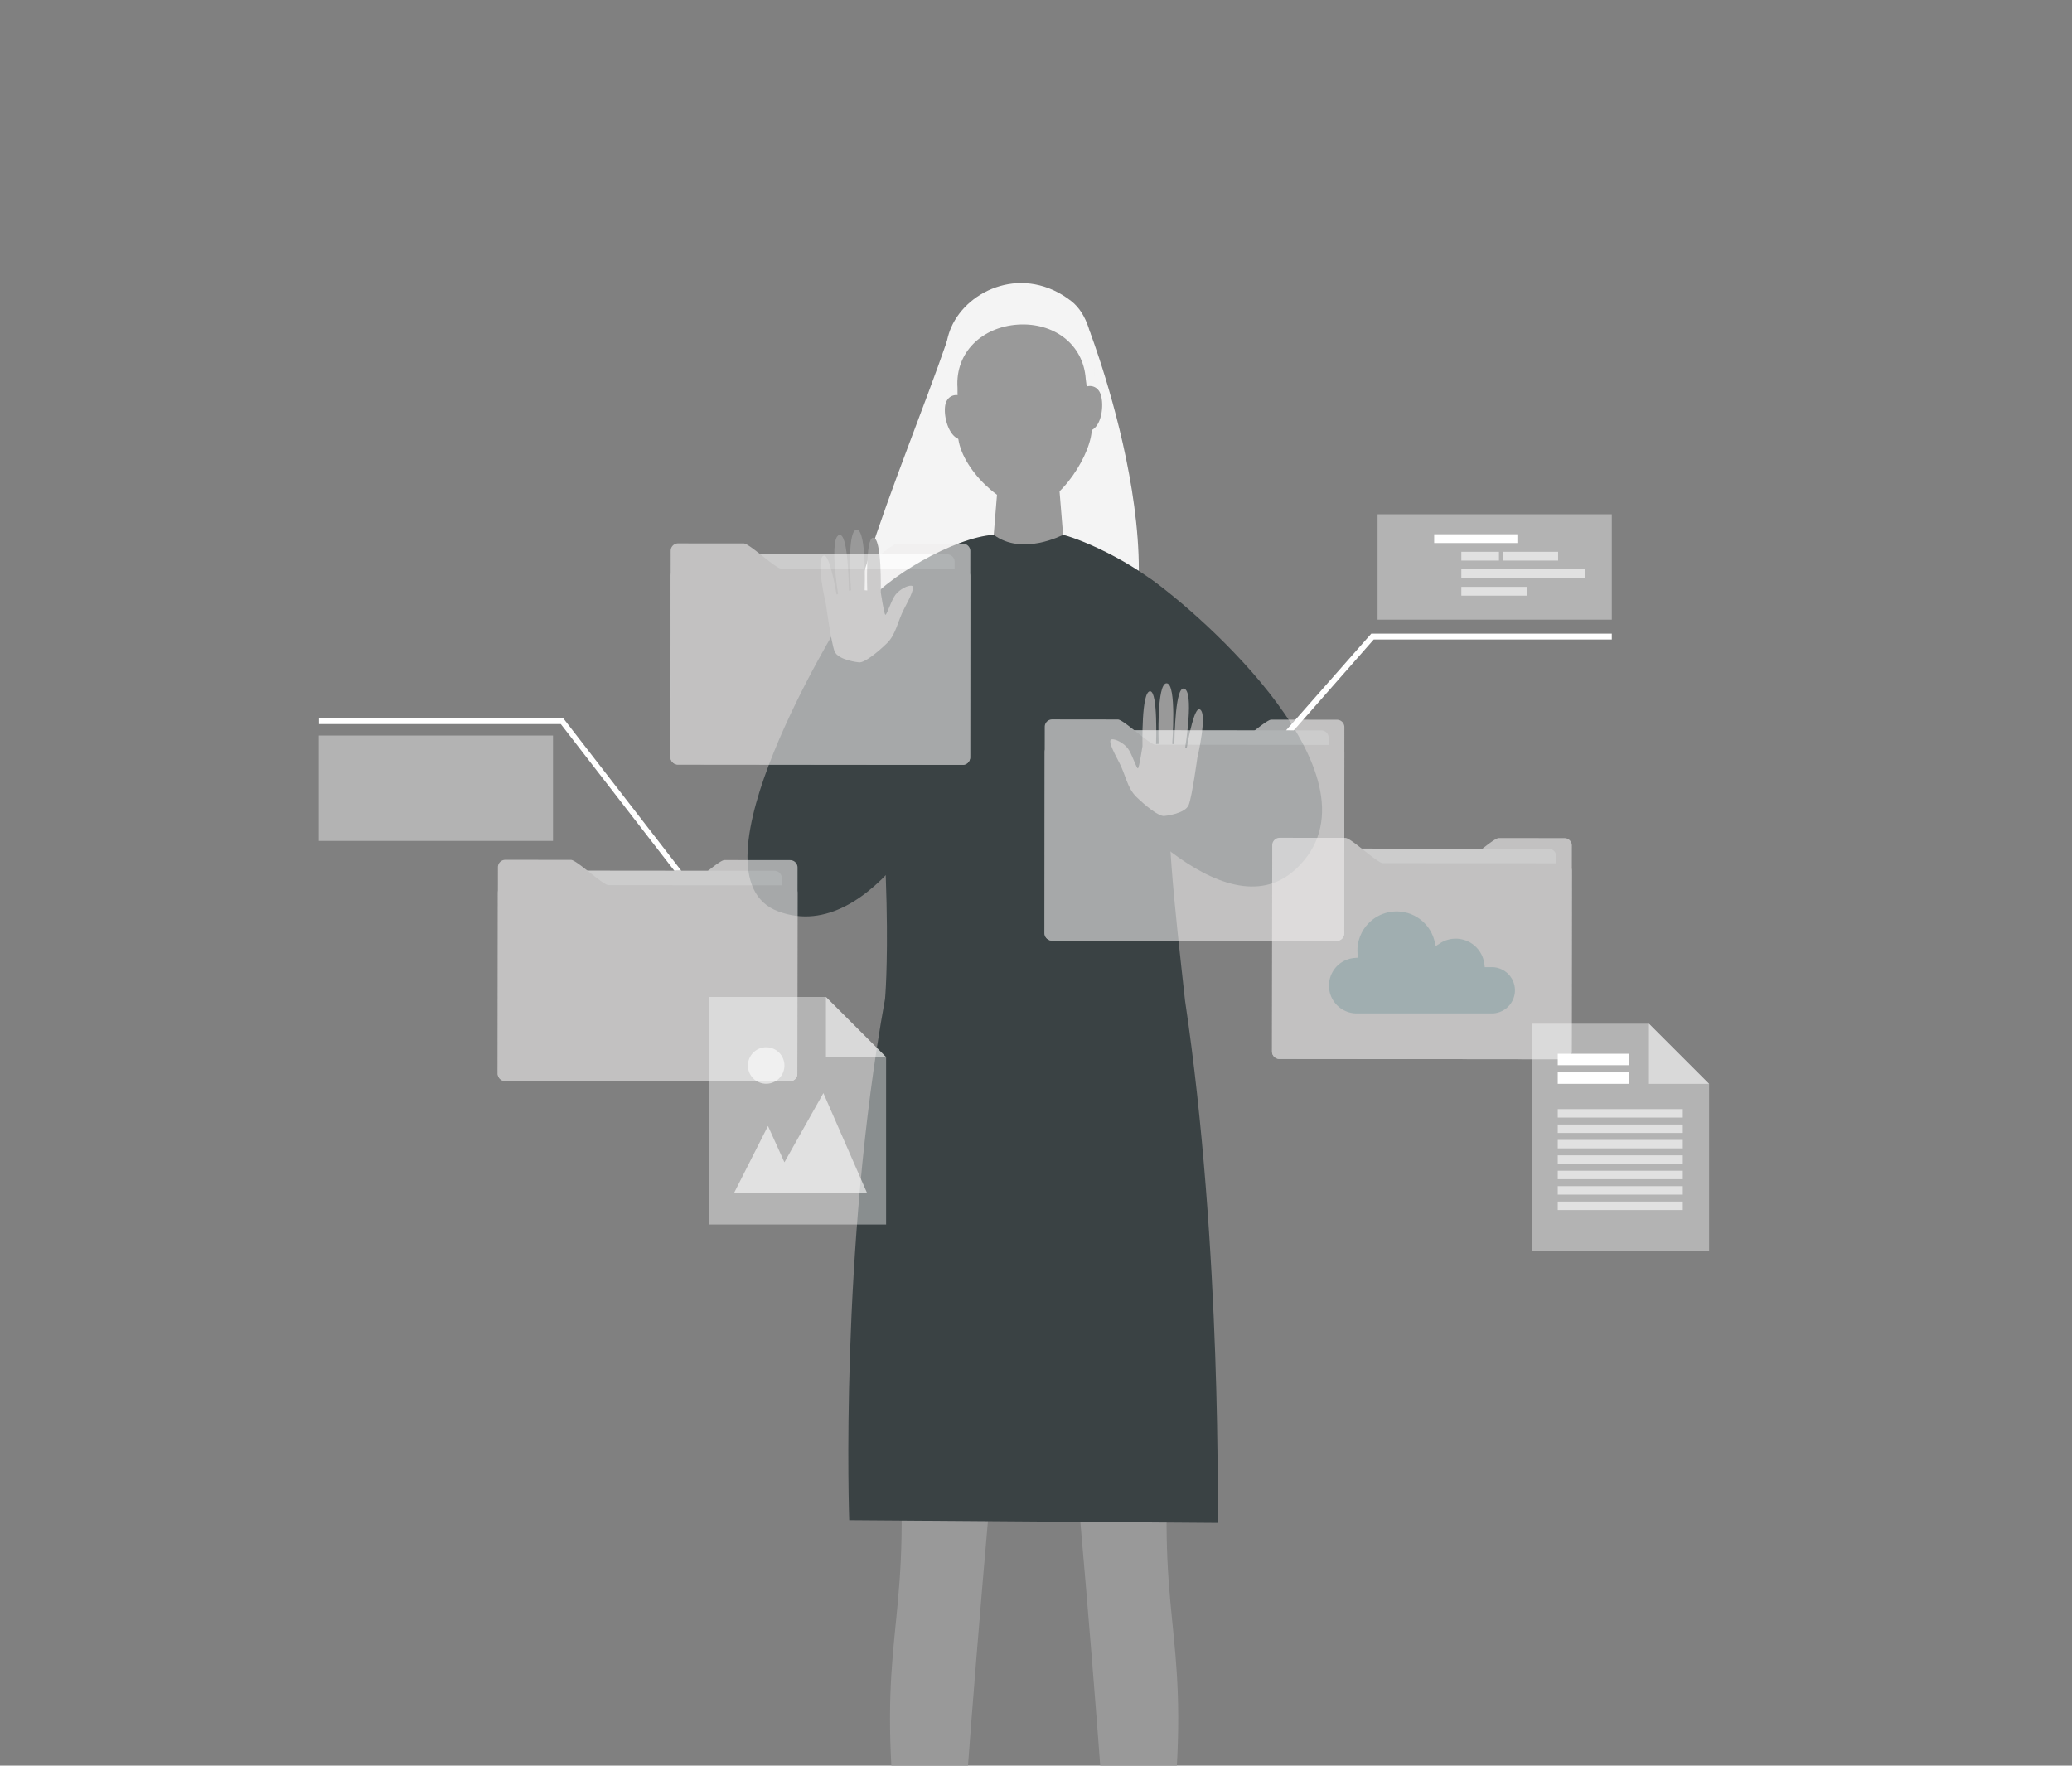 <?xml version="1.0" encoding="UTF-8"?> <svg xmlns="http://www.w3.org/2000/svg" xmlns:xlink="http://www.w3.org/1999/xlink" width="494" height="421" viewBox="0 0 494 421"><rect x="0" y="0" width="494" height="421" fill="#808080" stroke="none"/><defs><clipPath id="clip-path"><rect id="Rectangle_2719" data-name="Rectangle 2719" width="494" height="421" transform="translate(383 2819.5)" fill="#74c044"></rect></clipPath></defs><g id="Mask_Group_21" data-name="Mask Group 21" transform="translate(-383 -2819.5)" clip-path="url(#clip-path)"><g id="Group_4163" data-name="Group 4163" transform="translate(459 2887)"><path id="Path_6285" data-name="Path 6285" d="M6406.721,2773.49c0,4.636-40.549,8.394-90.571,8.394s-90.571-3.758-90.571-8.394,40.549-8.394,90.571-8.394S6406.721,2768.854,6406.721,2773.49Z" transform="translate(-6143.703 -2351.097)" fill="#2a3756" opacity="0.2" style="isolation: isolate"></path><path id="hair" d="M6337.589,2343.832c28.769-19.651,1.43-90.62,1.43-90.62s-31.161-5.839-34.014,2.453c-10.69,31.043-32.142,77.547-22.943,93.608C6287.593,2358.926,6329.433,2349.4,6337.589,2343.832Z" transform="translate(-6155.239 -2241.803)" fill="#f4f4f4"></path><g id="leg" transform="translate(132.017 194.241)"><path id="Path_6286" data-name="Path 6286" d="M6289.264,2498.412s5.023,34.486,6.763,79.165c1.526,39.175-6.763,39.365.316,94.464l.921,20.4,11.335,5.512s2.685-62.026,17.394-208.943C6325.992,2489.014,6297.5,2477.812,6289.264,2498.412Z" transform="translate(-6289.264 -2485.973)" fill="#999"></path></g><g id="leg-2" data-name="leg" transform="translate(172.355 194.241)"><path id="Path_6287" data-name="Path 6287" d="M6370.463,2577.577c1.742-44.679,6.764-79.165,6.764-79.165-8.236-20.6-36.729-9.4-36.729-9.4,14.71,146.917,17.394,208.943,17.394,208.943l11.287-3.318.972-22.6C6377.228,2616.942,6368.94,2616.752,6370.463,2577.577Z" transform="translate(-6340.499 -2485.973)" fill="#999"></path></g><g id="Group_4133" data-name="Group 4133" transform="translate(126.253 58.802)"><path id="Path_6288" data-name="Path 6288" d="M6360.728,2331.435c-8.769-9.03-22.7-15.038-27.578-16.271-5.893-2.479-8.73-.485-16.54,0-9.189.57-26,10.06-31.4,17.742,8.277,63.113,5.49,92.9,5.49,92.9-10.886,59.905-8.543,124.3-8.543,124.3l87.815.653s1.108-65.241-7.754-124.585c-2.463-22.471-4.9-42.96-3.6-59.422C6360.051,2348.629,6364.423,2335.24,6360.728,2331.435Z" transform="translate(-6281.943 -2313.947)" fill="#3a4244"></path></g><g id="head" transform="translate(149.254 0)"><path id="hair-2" data-name="hair" d="M6312.32,2268.469s-2.835-11.3.347-18.613c4-9.2,17.426-15.035,28.659-6.291,7.82,6.088,5.121,23.733,5.121,23.733l-23.762-8.256Z" transform="translate(-6311.157 -2239.26)" fill="#f4f4f4"></path><path id="Path_6289" data-name="Path 6289" d="M6342.516,2310.681s-9.716,5.133-16.54,0l1.456-17.811h13.629Z" transform="translate(-6314.309 -2250.662)" fill="#999"></path><g id="Group_4134" data-name="Group 4134" transform="translate(0.014 9.859)"><path id="Path_6290" data-name="Path 6290" d="M6345.573,2264.812c-.572-8.474-7.792-13.557-16.235-12.986s-14.915,6.581-14.341,15.055c0,0,.067,10.854.1,11.379.545,8.049,11.092,17.6,17.191,17.184,7.04-.476,15.129-13.244,14.718-19.343C6346.972,2275.576,6345.573,2264.812,6345.573,2264.812Z" transform="translate(-6311.98 -2251.782)" fill="#999"></path><path id="Path_6291" data-name="Path 6291" d="M6315.086,2273.478a2.546,2.546,0,0,0-3.412.986c-1.375,2.115.142,9.6,3.919,9.344S6315.086,2273.478,6315.086,2273.478Z" transform="translate(-6311.174 -2256.333)" fill="#999"></path><path id="Path_6292" data-name="Path 6292" d="M6352.937,2270.917a2.545,2.545,0,0,1,3.514.517c1.646,1.91,1.152,9.53-2.625,9.786S6352.937,2270.917,6352.937,2270.917Z" transform="translate(-6319.833 -2255.748)" fill="#999"></path></g></g><g id="Group_4135" data-name="Group 4135" transform="translate(186.648 70.353)"><path id="Path_6293" data-name="Path 6293" d="M6370.058,2328.618c11.936,8.26,57.609,48.192,34.926,69.351-17.437,16.264-46.331-20.207-46.331-20.207l16.278-21.487S6363.98,2332.133,6370.058,2328.618Z" transform="translate(-6358.653 -2328.618)" fill="#3a4244"></path></g><path id="Path_6294" data-name="Path 6294" d="M6273.781,2341.2s-37.92,61.084-15.02,69.563,40.815-31.153,40.815-31.153l-1.113-32.425-23.015-5.985Z" transform="translate(-6149.196 -2260.941)" fill="#3a4244"></path><path id="Path_6295" data-name="Path 6295" d="M6282.658,2345.573s-5-.476-5.814-2.682-2.024-11.128-2.024-11.128-2.6-10.968-.526-11.628c1.228-.391,2.584,6.6,3.042,9.233.032.137.371-.141.371-.141s-2.225-13.585.327-14.022c2-.343,2.187,10.809,2.266,13.288l.5-.11s-1.124-14.342,1.328-14.436,1.908,14.438,1.908,14.438l.623.042s-.481-12.469,1.385-12.58c2.163-.128,1.84,13.083,1.84,13.083s.755,4.989,1.073,5.284,1.448-3.552,2.488-4.827c1.021-1.251,2.883-2.216,3.793-2.079s-.227,2.567-1.774,5.471-1.915,6.085-4.062,8.19S6283.968,2345.776,6282.658,2345.573Z" transform="translate(-6153.893 -2255.145)" fill="#999"></path><path id="Path_6296" data-name="Path 6296" d="M6374.184,2392.093s5-.477,5.813-2.682,2.025-11.128,2.025-11.128,2.6-10.969.525-11.629c-1.227-.391-2.584,6.6-3.04,9.234-.033.136-.372-.142-.372-.142s2.225-13.585-.328-14.021c-2-.343-2.187,10.809-2.265,13.287l-.5-.109s1.123-14.342-1.327-14.436-1.909,14.438-1.909,14.438l-.622.043s.481-12.47-1.386-12.581c-2.162-.128-1.84,13.083-1.84,13.083s-.755,4.99-1.073,5.284-1.448-3.551-2.488-4.826c-1.021-1.252-2.883-2.216-3.794-2.079s.228,2.566,1.774,5.471,1.916,6.085,4.062,8.19S6372.873,2392.295,6374.184,2392.093Z" transform="translate(-6172.565 -2265.039)" fill="#999"></path><g id="Group_4136" data-name="Group 4136" transform="translate(135.046 396.787)"><path id="Path_6297" data-name="Path 6297" d="M6309.852,2745.161a10.818,10.818,0,0,0-6.273-1.926,10.963,10.963,0,0,0-5.707,1.551l-4.751,16.71v3.278c-.014-.018-.019.094.057.28a24.56,24.56,0,0,0,10.246,1.92c4.567,0,8.583-.906,10.915-2.277v-3.2Z" transform="translate(-6293.111 -2743.235)" fill="#fff"></path><path id="Path_6298" data-name="Path 6298" d="M6360.8,2745.161a10.821,10.821,0,0,1,6.274-1.926,10.962,10.962,0,0,1,5.707,1.551l4.751,16.71v3.278c.014-.018.02.094-.058.28a24.551,24.551,0,0,1-10.246,1.92c-4.566,0-8.583-.906-10.914-2.277v-3.2Z" transform="translate(-6306.553 -2743.235)" fill="#fff"></path></g><g id="Group_4162" data-name="Group 4162" transform="translate(0 55.121)"><g id="Group_4139" data-name="Group 4139" transform="translate(83.853 6.942)" opacity="0.6"><g id="Group_4138" data-name="Group 4138"><g id="Group_4137" data-name="Group 4137"><path id="Path_6299" data-name="Path 6299" d="M6299.53,2369.134a1.77,1.77,0,0,1-1.772,1.767l-67.9-.068a1.769,1.769,0,0,1-1.767-1.772l.044-43.176a1.768,1.768,0,0,1,1.771-1.767s33.338.035,43.271.042c1.361,0,7.628-6,8.987-6l15.647.016a1.769,1.769,0,0,1,1.769,1.771Z" transform="translate(-6228.09 -2318.102)" fill="#eeeded"></path><path id="Path_6300" data-name="Path 6300" d="M6247.995,2348.836a1.768,1.768,0,0,0,1.768,1.771l48.51.05a1.771,1.771,0,0,0,1.77-1.769l.026-25.719a1.772,1.772,0,0,0-1.769-1.771l-48.51-.049a1.773,1.773,0,0,0-1.771,1.769Z" transform="translate(-6232.323 -2318.781)" fill="#fff"></path><path id="Path_6301" data-name="Path 6301" d="M6228.09,2369.046a1.769,1.769,0,0,0,1.767,1.772l67.9.068a1.77,1.77,0,0,0,1.772-1.767l.043-43.177a1.77,1.77,0,0,0-1.769-1.771l-43.271-.044c-1.362,0-7.615-6.022-8.977-6.023-5.68,0-15.646-.016-15.646-.016a1.769,1.769,0,0,0-1.77,1.768Z" transform="translate(-6228.09 -2318.088)" fill="#eeeded"></path></g></g></g><g id="Group_4142" data-name="Group 4142" transform="translate(173.037 48.914)" opacity="0.6"><g id="Group_4141" data-name="Group 4141"><g id="Group_4140" data-name="Group 4140"><path id="Path_6302" data-name="Path 6302" d="M6412.8,2422.445a1.767,1.767,0,0,1-1.771,1.767l-67.9-.068a1.77,1.77,0,0,1-1.767-1.772l.043-43.176a1.77,1.77,0,0,1,1.771-1.767s33.339.035,43.272.042c1.361,0,7.627-6,8.987-6l15.646.016a1.769,1.769,0,0,1,1.77,1.771Z" transform="translate(-6341.365 -2371.413)" fill="#eeeded"></path><path id="Path_6303" data-name="Path 6303" d="M6361.27,2402.147a1.767,1.767,0,0,0,1.767,1.771l48.511.05a1.77,1.77,0,0,0,1.769-1.769l.026-25.719a1.771,1.771,0,0,0-1.768-1.771l-48.51-.049a1.772,1.772,0,0,0-1.771,1.769Z" transform="translate(-6345.599 -2372.092)" fill="#fff"></path><path id="Path_6304" data-name="Path 6304" d="M6341.365,2422.357a1.77,1.77,0,0,0,1.767,1.772l67.9.067a1.767,1.767,0,0,0,1.771-1.767l.044-43.176a1.77,1.77,0,0,0-1.77-1.772l-43.27-.043c-1.362,0-7.615-6.022-8.976-6.023-5.681,0-15.648-.018-15.648-.018a1.769,1.769,0,0,0-1.769,1.769Z" transform="translate(-6341.365 -2371.398)" fill="#eeeded"></path></g></g></g><g id="Group_4145" data-name="Group 4145" transform="translate(227.274 77.143)" opacity="0.6"><g id="Group_4144" data-name="Group 4144"><g id="Group_4143" data-name="Group 4143"><path id="Path_6305" data-name="Path 6305" d="M6481.694,2458.3a1.77,1.77,0,0,1-1.773,1.767l-67.9-.068a1.769,1.769,0,0,1-1.768-1.772l.043-43.175a1.77,1.77,0,0,1,1.772-1.768s33.337.035,43.271.042c1.362,0,7.627-6,8.988-6l15.646.016a1.771,1.771,0,0,1,1.77,1.771Z" transform="translate(-6410.254 -2407.267)" fill="#eeeded"></path><path id="Path_6306" data-name="Path 6306" d="M6430.159,2438a1.768,1.768,0,0,0,1.767,1.771l48.511.049a1.77,1.77,0,0,0,1.769-1.769l.025-25.718a1.771,1.771,0,0,0-1.767-1.772l-48.511-.049a1.772,1.772,0,0,0-1.771,1.77Z" transform="translate(-6414.488 -2407.947)" fill="#fff"></path><path id="Path_6307" data-name="Path 6307" d="M6410.254,2458.212a1.768,1.768,0,0,0,1.768,1.771l67.9.069a1.77,1.77,0,0,0,1.773-1.767l.043-43.177a1.769,1.769,0,0,0-1.769-1.772l-43.27-.043c-1.361,0-7.614-6.023-8.976-6.023l-15.647-.017a1.77,1.77,0,0,0-1.77,1.769Z" transform="translate(-6410.254 -2407.253)" fill="#eeeded"></path></g></g></g><g id="Group_4148" data-name="Group 4148" transform="translate(42.659 82.394)" opacity="0.6"><g id="Group_4147" data-name="Group 4147"><g id="Group_4146" data-name="Group 4146"><path id="Path_6308" data-name="Path 6308" d="M6247.207,2464.97a1.77,1.77,0,0,1-1.772,1.767l-67.9-.068a1.769,1.769,0,0,1-1.767-1.772l.043-43.176a1.77,1.77,0,0,1,1.771-1.767s33.339.034,43.273.042c1.361,0,7.627-6,8.987-6l15.646.016a1.771,1.771,0,0,1,1.77,1.771Z" transform="translate(-6175.767 -2413.938)" fill="#eeeded"></path><path id="Path_6309" data-name="Path 6309" d="M6195.671,2444.671a1.769,1.769,0,0,0,1.768,1.771l48.511.049a1.768,1.768,0,0,0,1.768-1.768l.027-25.719a1.772,1.772,0,0,0-1.768-1.772l-48.51-.049a1.772,1.772,0,0,0-1.771,1.77Z" transform="translate(-6180 -2414.616)" fill="#fff"></path><path id="Path_6310" data-name="Path 6310" d="M6175.767,2464.882a1.769,1.769,0,0,0,1.767,1.772l67.9.068a1.77,1.77,0,0,0,1.772-1.767l.043-43.177a1.768,1.768,0,0,0-1.768-1.772s-33.339-.032-43.271-.044c-1.362,0-7.614-6.022-8.977-6.022l-15.647-.017a1.769,1.769,0,0,0-1.77,1.769Z" transform="translate(-6175.767 -2413.923)" fill="#eeeded"></path></g></g></g><g id="Group_4151" data-name="Group 4151" transform="translate(230.623)"><g id="Group_4149" data-name="Group 4149" transform="translate(0 28.46)"><path id="Path_6311" data-name="Path 6311" d="M6414.508,2368.48l20.319-23.061h57.341v1.4h-56.762l-19.048,21.667Z" transform="translate(-6414.508 -2345.419)" fill="#fff"></path></g><rect id="Rectangle_2702" data-name="Rectangle 2702" width="55.845" height="25.13" transform="translate(21.816)" fill="#fff" opacity="0.4"></rect><g id="Group_4150" data-name="Group 4150" transform="translate(35.312 4.77)"><rect id="Rectangle_2703" data-name="Rectangle 2703" width="19.837" height="2.094" fill="#fff"></rect><rect id="Rectangle_2704" data-name="Rectangle 2704" width="13.135" height="2.094" transform="translate(16.416 4.18)" fill="#fff" opacity="0.6"></rect><rect id="Rectangle_2705" data-name="Rectangle 2705" width="8.969" height="2.094" transform="translate(6.476 4.18)" fill="#fff" opacity="0.6"></rect><rect id="Rectangle_2706" data-name="Rectangle 2706" width="29.551" height="2.094" transform="translate(6.476 8.361)" fill="#fff" opacity="0.6"></rect><rect id="Rectangle_2707" data-name="Rectangle 2707" width="15.66" height="2.095" transform="translate(6.476 12.541)" fill="#fff" opacity="0.6"></rect></g></g><g id="Group_4154" data-name="Group 4154" transform="translate(0 48.631)"><g id="Group_4153" data-name="Group 4153"><rect id="Rectangle_2708" data-name="Rectangle 2708" width="55.844" height="25.13" transform="translate(0 4.129)" fill="#fff" opacity="0.4"></rect><g id="Group_4152" data-name="Group 4152" transform="translate(0.052)"><path id="Path_6312" data-name="Path 6312" d="M6206.36,2407.394l-27.058-34.958h-57.653v-1.4h58.231l28.142,36.356Z" transform="translate(-6121.649 -2371.04)" fill="#fff"></path></g></g></g><path id="Path_6313" data-name="Path 6313" d="M6443.614,2429.554a9.34,9.34,0,0,0-9.331,9.328c0,.267.015.542.041.839l.077.856-.857.075a6.624,6.624,0,0,0,.576,13.223h32.2a5.518,5.518,0,0,0,0-11.036h-1.679l-.092-.752a6.889,6.889,0,0,0-10.582-4.933l-1.009.656-.29-1.169A9.3,9.3,0,0,0,6443.614,2429.554Z" transform="translate(-6186.646 -2334.853)" fill="#1c6672" opacity="0.2"></path><g id="Group_4157" data-name="Group 4157" transform="translate(93.022 115.094)"><g id="Group_4156" data-name="Group 4156"><g id="Group_4155" data-name="Group 4155"><path id="Path_6314" data-name="Path 6314" d="M6239.735,2509.715h42.24V2469.8l-14.343-14.343h-27.9Z" transform="translate(-6239.735 -2455.457)" fill="#fff" opacity="0.4"></path><path id="Path_6315" data-name="Path 6315" d="M6275.169,2469.8h14.343l-14.343-14.343Z" transform="translate(-6247.271 -2455.457)" fill="#fff" opacity="0.5"></path></g><path id="Path_6316" data-name="Path 6316" d="M6260.246,2475.08a4.351,4.351,0,1,1-4.31-4.39A4.349,4.349,0,0,1,6260.246,2475.08Z" transform="translate(-6242.248 -2458.696)" fill="#fff" opacity="0.6"></path><path id="Path_6317" data-name="Path 6317" d="M6279.068,2508.448l-31.772,0,8.125-16.041,3.921,8.662,9.289-16.5Z" transform="translate(-6241.343 -2461.647)" fill="#fff" opacity="0.6"></path></g></g><g id="Group_4161" data-name="Group 4161" transform="translate(289.237 121.465)"><g id="Group_4160" data-name="Group 4160"><g id="Group_4159" data-name="Group 4159"><g id="Group_4158" data-name="Group 4158"><path id="Path_6318" data-name="Path 6318" d="M6488.956,2517.807H6531.2v-39.915l-14.343-14.343h-27.9Z" transform="translate(-6488.956 -2463.548)" fill="#fff" opacity="0.4"></path><path id="Path_6319" data-name="Path 6319" d="M6524.391,2477.892h14.343l-14.343-14.343Z" transform="translate(-6496.492 -2463.548)" fill="#fff" opacity="0.5"></path></g></g><rect id="Rectangle_2709" data-name="Rectangle 2709" width="17.036" height="2.73" transform="translate(6.159 7.17)" fill="#fff"></rect><rect id="Rectangle_2710" data-name="Rectangle 2710" width="17.036" height="2.73" transform="translate(6.159 11.613)" fill="#fff"></rect><rect id="Rectangle_2711" data-name="Rectangle 2711" width="29.813" height="2.02" transform="translate(6.159 20.366)" fill="#fff" opacity="0.6"></rect><rect id="Rectangle_2712" data-name="Rectangle 2712" width="29.813" height="2.02" transform="translate(6.159 24.04)" fill="#fff" opacity="0.6"></rect><rect id="Rectangle_2713" data-name="Rectangle 2713" width="29.813" height="2.02" transform="translate(6.159 27.714)" fill="#fff" opacity="0.6"></rect><rect id="Rectangle_2714" data-name="Rectangle 2714" width="29.813" height="2.019" transform="translate(6.159 31.389)" fill="#fff" opacity="0.6"></rect><rect id="Rectangle_2715" data-name="Rectangle 2715" width="29.813" height="2.02" transform="translate(6.159 35.063)" fill="#fff" opacity="0.6"></rect><rect id="Rectangle_2716" data-name="Rectangle 2716" width="29.813" height="2.019" transform="translate(6.159 38.737)" fill="#fff" opacity="0.6"></rect><rect id="Rectangle_2717" data-name="Rectangle 2717" width="29.813" height="2.019" transform="translate(6.159 42.411)" fill="#fff" opacity="0.6"></rect></g></g></g></g></g></svg> 
